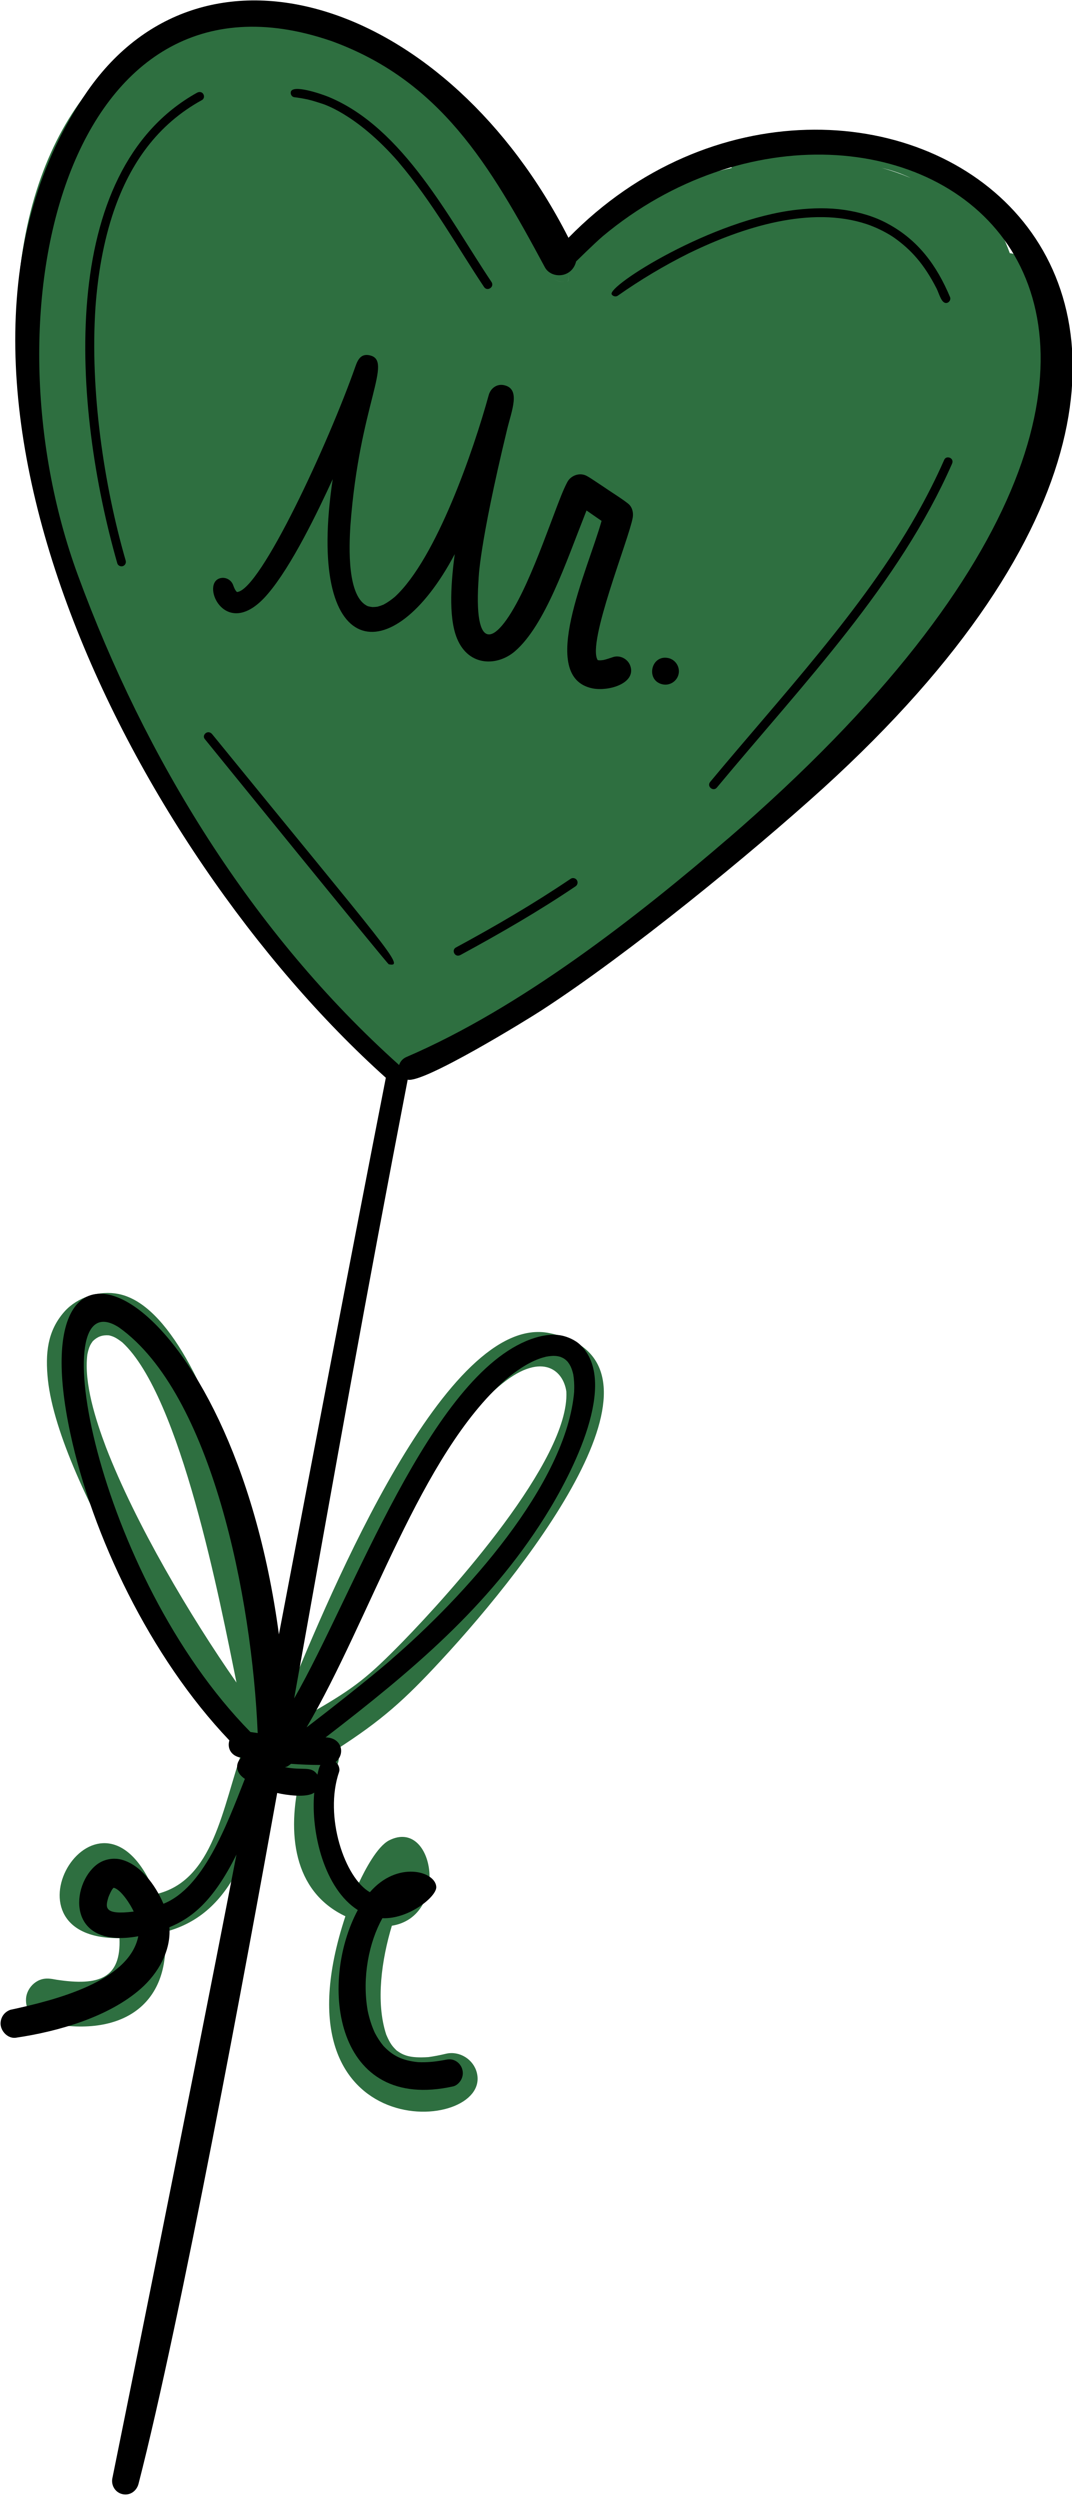 <?xml version="1.0" encoding="UTF-8" standalone="no"?>
<!DOCTYPE svg PUBLIC "-//W3C//DTD SVG 1.1//EN" "http://www.w3.org/Graphics/SVG/1.1/DTD/svg11.dtd">
<svg width="100%" height="100%" viewBox="0 0 100 233" version="1.1" xmlns="http://www.w3.org/2000/svg" xmlns:xlink="http://www.w3.org/1999/xlink" xml:space="preserve" xmlns:serif="http://www.serif.com/" style="fill-rule:evenodd;clip-rule:evenodd;stroke-linejoin:round;stroke-miterlimit:2;">
    <g transform="matrix(1.737,0,0,1.737,-707.364,-515.75)">
        <g>
            <path d="M461.465,310.507C459.191,304.285 453.364,303.489 446.924,305.172C446.638,305.241 446.434,305.607 446.531,305.931C443.147,306.668 439.895,308.267 437.134,310.544C436.541,309.459 432.95,303.87 430.349,301.303C420.485,291.466 402.763,299.555 409.691,325.661C411.727,333.342 418.848,346.507 427.347,353.361C427.338,353.63 427.331,353.849 427.436,354.058C427.63,354.417 428.07,354.586 428.478,354.398C429.385,354.672 430.531,353.805 433.017,352.089C443.261,345.019 455.868,336.971 460.836,325.351C461.012,325.293 461.172,325.192 461.263,325.022C466.27,315.781 462.99,310.584 461.465,310.507ZM437.741,312.021L437.712,312.028L437.739,312.021C437.846,311.531 437.632,311.375 437.352,310.946C437.626,311.359 437.847,311.536 437.741,312.021ZM437.2,310.644C437.199,310.642 437.198,310.64 437.196,310.637L437.197,310.637L437.2,310.644ZM437.121,310.708C436.389,311.399 436.869,312.073 437.531,312.042C436.868,312.078 436.385,311.384 437.121,310.708ZM454.578,305.928C455.126,306.057 455.596,306.212 456.147,306.473C455.629,306.254 455.11,306.074 454.578,305.928Z" style="fill:rgb(46,111,64);fill-rule:nonzero;"/>
            <path d="M431.172,407.117C430.864,407.19 430.555,407.252 430.241,407.295C429.218,407.363 428.878,407.187 428.536,406.942C428.306,406.72 428.185,406.575 427.977,406.093C427.394,404.326 427.739,402.034 428.278,400.247C431.392,399.746 430.567,394.437 428.136,395.663C427.486,395.99 426.825,397.271 426.515,397.929C424.336,397.039 424.526,393.7 425.383,391.515C425.476,391.274 425.414,391.018 425.275,390.808C427.749,389.223 428.964,388.12 430.883,386.049C435.957,380.589 444.046,369.948 436.743,368.449C431.219,367.315 424.979,382.371 422.695,387.9C422.271,385.185 418.953,367.448 413.611,366.352C412.573,366.139 411.383,366.516 410.689,367.3C409.775,368.337 409.657,369.537 409.807,370.972C410.433,376.633 417.618,387.482 420.299,390.699C419.159,393.921 418.728,397.846 415.586,398.559C412.651,391.2 406.761,400.986 413.649,400.912C413.743,403.081 412.541,403.489 410.267,403.143C410.233,403.137 410.199,403.131 410.164,403.125C409.839,403.062 409.56,403.046 409.256,403.209C408.982,403.356 408.772,403.61 408.676,403.91C408.496,404.493 408.83,405.246 409.461,405.395C413.641,406.366 416.453,404.584 416.084,400.58C419.923,399.6 420.759,395.578 421.813,392.132C422.398,392.395 422.834,392.604 423.339,392.313C422.645,395.228 422.954,398.4 425.782,399.738C421.643,412.236 433.61,411.421 432.848,408.161C432.68,407.423 431.911,406.938 431.172,407.117ZM412.924,374.572C412.377,373.12 411.73,371.126 411.925,369.595C412.01,369.191 412.084,369.066 412.211,368.888C412.454,368.645 412.72,368.539 413.091,368.57C413.291,368.621 413.444,368.67 413.803,368.948C416.943,371.836 419.057,382.889 419.934,387.2C417.45,383.641 414.511,378.68 412.924,374.572ZM412.715,398.595C412.734,398.536 412.757,398.466 412.785,398.413C412.835,398.474 412.856,398.496 412.958,398.672C412.877,398.65 412.796,398.624 412.715,398.595ZM437.648,371.583C437.842,375.255 431.412,382.391 428.856,385.012C426.986,386.918 426.306,387.462 424.065,388.76C432.775,367.585 437.303,369.19 437.648,371.583Z" style="fill:rgb(46,111,64);fill-rule:nonzero;"/>
        </g>
        <g>
            <path d="M424.983,299.106C424.999,299.111 425.014,299.117 425.029,299.122C425.016,299.117 424.995,299.11 424.983,299.106Z" style="fill-rule:nonzero;"/>
            <path d="M437.762,309.679C431.322,297.032 418.289,292.658 411.919,301.824C401.404,316.963 414.205,342.417 427.954,354.748C426.004,364.695 424.112,374.657 422.212,384.615C419.699,365.878 408.086,360.255 411.011,373.83C412.181,379.278 415.273,385.818 419.552,390.303C419.428,390.705 419.626,391.139 420.181,391.232C419.866,391.558 419.87,392.026 420.384,392.367C419.372,394.951 418.141,398.22 416.01,399.069C415.577,398.051 414.737,396.898 413.649,396.675C413.301,396.609 412.836,396.67 412.458,396.946C411.03,398.001 410.735,401.524 414.66,400.811C414.17,403.251 410.17,404.244 407.79,404.758C407.446,404.877 407.248,405.197 407.265,405.538C407.293,405.931 407.669,406.317 408.088,406.256C410.367,405.92 413.071,405.142 414.794,403.625C415.73,402.801 416.426,401.583 416.33,400.328C417.504,399.839 418.663,398.98 419.933,396.427C417.156,410.765 413.265,429.905 413.265,429.905C413.194,430.289 413.435,430.669 413.825,430.749C414.222,430.831 414.572,430.572 414.672,430.194C416.949,421.353 420.504,402.102 422.12,393.123C422.584,393.238 423.725,393.397 424.109,393.102C423.914,395.274 424.669,398.274 426.448,399.405C424.324,403.373 425.216,410.285 431.58,408.864C431.758,408.822 431.924,408.653 432.005,408.496C432.196,408.128 432.045,407.677 431.682,407.49C431.46,407.377 431.28,407.412 431.043,407.462C430.594,407.545 430.143,407.587 429.688,407.567C428.815,407.479 428.306,407.209 427.822,406.692C427.645,406.477 427.495,406.245 427.365,405.997C427.19,405.621 427.069,405.226 426.982,404.821C426.661,403.006 427.058,401.114 427.769,399.842C429.182,399.904 430.701,398.679 430.663,398.158C430.607,397.313 428.567,396.745 427.097,398.448C425.76,397.695 424.617,394.393 425.445,391.988C425.491,391.858 425.436,391.685 425.368,391.577C425.338,391.532 425.297,391.498 425.256,391.464C425.799,391.026 425.588,390.148 424.717,390.143C429.373,386.563 433.453,383.14 436.486,378.325C438.02,375.89 440.475,371.053 438.386,369.068C438.125,368.822 437.714,368.645 437.407,368.582C436.856,368.469 436.277,368.584 435.751,368.772C430.35,370.723 426.232,382.481 423.03,388.051C425.398,374.833 426.82,366.805 429.128,354.85C429.961,355.069 435.571,351.616 436.308,351.136C441.055,348.058 447.551,342.728 451.436,339.216C481.976,311.466 452.843,294.255 437.762,309.679ZM413.057,398.712C413.1,398.599 413.237,398.275 413.338,398.209C413.721,398.288 414.257,399.128 414.414,399.487C412.79,399.69 412.893,399.258 413.057,398.712ZM420.682,389.852C412.35,381.385 409.449,365.435 413.631,368.149C418.595,371.688 420.775,382.649 421.072,389.909C420.942,389.891 420.812,389.872 420.682,389.852ZM434.384,370.949C434.286,371.034 434.268,371.045 434.389,370.944C434.43,370.908 434.425,370.912 434.393,370.941C435.387,370.114 436.045,369.839 436.564,369.713C436.963,369.643 437.133,369.669 437.336,369.725C437.511,369.797 437.595,369.855 437.713,369.979C437.847,370.152 437.936,370.309 438.021,370.672C438.115,371.253 438.047,371.744 438.073,371.538C437.676,376.568 432.113,382.628 428.261,385.948C428.392,385.851 426.737,387.277 423.699,389.604C427.135,383.753 429.809,374.97 434.384,370.949ZM422.862,391.559C423.388,391.598 423.914,391.619 424.44,391.621C424.341,391.815 424.333,391.931 424.278,392.141C423.946,391.65 423.505,391.937 422.531,391.738C422.679,391.717 422.739,391.653 422.862,391.559ZM446.272,341.968C446.313,341.931 446.355,341.895 446.396,341.858C441.404,346.151 435.192,351 429.061,353.634C428.865,353.717 428.726,353.876 428.667,354.065C420.76,346.985 415.022,337.604 411.414,327.777C406.187,313.543 410.883,294.3 424.984,299.106C424.958,299.097 424.931,299.087 424.905,299.076C430.863,301.189 433.538,305.761 436.497,311.264C436.832,311.886 437.947,311.863 438.173,310.947C438.176,310.945 439.151,309.984 439.602,309.597C454.64,297.039 480.354,312.593 446.272,341.968Z" style="fill-rule:nonzero;"/>
            <path d="M458.607,307.271C458.612,307.275 458.617,307.278 458.623,307.282C458.613,307.275 458.606,307.271 458.607,307.271Z" style="fill-rule:nonzero;"/>
            <path d="M440.13,332.185C439.973,332.239 439.817,332.291 439.657,332.33C439.553,332.346 439.435,332.362 439.333,332.34C438.739,331.429 441.016,325.831 441.213,324.693C441.26,324.428 441.188,324.116 440.965,323.943C440.638,323.684 440.278,323.464 439.931,323.231C439.687,323.064 439.445,322.906 439.2,322.743C439.051,322.645 438.903,322.543 438.747,322.458C438.368,322.252 437.881,322.427 437.692,322.802C437.469,323.23 437.303,323.688 437.128,324.137C436.882,324.786 436.639,325.439 436.389,326.087C436.114,326.801 435.826,327.509 435.51,328.207C434.007,331.512 432.679,332.238 432.923,328.175C432.922,328.184 432.921,328.193 432.921,328.202C432.922,328.19 432.923,328.178 432.924,328.166C432.927,328.115 432.93,328.064 432.934,328.013C432.934,328.013 432.942,326.27 434.463,319.977C434.714,318.935 435.215,317.774 434.292,317.585C433.906,317.506 433.58,317.758 433.479,318.121C432.677,321.038 430.673,326.885 428.442,328.941C428.251,329.101 428.051,329.244 427.831,329.361C427.724,329.406 427.616,329.444 427.505,329.473C427.415,329.486 427.325,329.492 427.234,329.493C427.152,329.483 427.072,329.468 426.993,329.448C425.871,328.966 425.974,326.295 426.054,325.077C426.544,318.569 428.387,316.252 427.072,315.982C426.637,315.893 426.459,316.183 426.322,316.578C424.898,320.639 421.218,328.608 419.959,328.686C419.86,328.6 419.798,328.436 419.754,328.314C419.649,328.022 419.326,327.854 419.024,327.954C417.986,328.304 419.405,331.402 421.621,328.78C422.892,327.293 424.288,324.398 425.102,322.627C423.633,332.402 428.279,333.032 431.654,326.652C431.485,327.939 431.28,330 431.784,331.194C432.415,332.704 433.953,332.665 434.883,331.868C436.507,330.475 437.65,327.037 438.645,324.531C438.674,324.457 438.703,324.383 438.732,324.31C439.317,324.719 439.311,324.71 439.54,324.869C438.803,327.509 436.088,333.247 439.05,333.855C439.933,334.03 441.398,333.581 441.086,332.656C440.958,332.272 440.517,332.042 440.13,332.185Z" style="fill-rule:nonzero;"/>
            <path d="M432.931,328.084C432.929,328.111 432.927,328.138 432.925,328.164C432.922,328.202 432.928,328.122 432.931,328.084Z" style="fill-rule:nonzero;"/>
            <path d="M443.116,332.227C442.183,332.036 441.893,333.45 442.826,333.641C443.212,333.72 443.599,333.465 443.678,333.079C443.757,332.693 443.502,332.306 443.116,332.227Z" style="fill-rule:nonzero;"/>
            <path d="M434.384,370.949C434.387,370.946 434.39,370.944 434.393,370.941L434.384,370.949Z" style="fill-rule:nonzero;"/>
            <path d="M431.71,374.069C431.717,374.058 431.725,374.048 431.732,374.037L431.71,374.069Z" style="fill-rule:nonzero;"/>
            <path d="M438.066,371.613C438.066,371.615 438.066,371.618 438.065,371.62C438.066,371.619 438.066,371.612 438.066,371.613Z" style="fill-rule:nonzero;"/>
            <path d="M412.36,313.414C412.359,313.419 412.359,313.423 412.358,313.428C412.487,311.658 412.78,309.9 413.352,308.221C413.352,308.223 413.351,308.224 413.351,308.226C414.231,305.677 415.693,303.599 418.077,302.29C418.314,302.159 418.146,301.73 417.816,301.894C410.201,306.132 411.14,318.791 413.533,327.147C413.568,327.271 413.716,327.335 413.834,327.295C413.96,327.249 414.017,327.118 413.982,326.995C412.814,322.957 412.06,317.882 412.36,313.414Z" style="fill-rule:nonzero;"/>
            <path d="M424.494,302.472C424.494,302.472 426.344,302.975 428.645,305.625C428.639,305.618 428.632,305.612 428.625,305.606C430.452,307.74 431.836,310.243 433.228,312.318C433.402,312.582 433.804,312.317 433.629,312.051C431.375,308.696 428.905,303.781 424.879,302.119C424.484,301.958 422.938,301.427 422.85,301.857C422.825,301.976 422.905,302.12 423.034,302.135C423.287,302.165 423.534,302.208 423.779,302.262C424.002,302.315 424.22,302.382 424.436,302.453C424.435,302.453 424.488,302.47 424.494,302.472Z" style="fill-rule:nonzero;"/>
            <path d="M424.435,302.453C424.465,302.464 424.461,302.462 424.435,302.453Z" style="fill-rule:nonzero;"/>
            <path d="M457.527,312.389C457.531,312.398 457.536,312.408 457.541,312.417C457.534,312.403 457.534,312.404 457.527,312.389Z" style="fill-rule:nonzero;"/>
            <path d="M453.788,308.949C454.685,309.256 455.277,309.691 455.277,309.691C456.163,310.326 456.853,311.078 457.526,312.39C457.506,312.345 457.521,312.38 457.543,312.423C457.542,312.421 457.541,312.419 457.54,312.418C457.687,312.724 457.81,313.263 458.109,313.167C458.223,313.126 458.304,312.985 458.257,312.867C457.54,311.163 456.546,309.798 454.889,308.912C454.181,308.528 453.384,308.302 452.576,308.182C451.737,308.059 450.879,308.078 450.037,308.172C445.451,308.684 439.801,312.289 440.085,312.719C440.154,312.823 440.305,312.858 440.41,312.786C441.621,311.935 442.895,311.174 444.217,310.515C444.215,310.516 444.213,310.517 444.21,310.518C444.235,310.506 444.24,310.504 444.264,310.492C444.263,310.492 444.263,310.493 444.263,310.493C447.147,309.093 450.773,307.946 453.788,308.949Z" style="fill-rule:nonzero;"/>
            <path d="M444.216,310.513C444.233,310.507 444.247,310.5 444.262,310.49C444.243,310.499 444.236,310.503 444.216,310.513Z" style="fill-rule:nonzero;"/>
            <path d="M457.941,321.592C457.497,322.602 456.994,323.586 456.45,324.549C453.591,329.597 449.132,334.353 445.379,338.866C445.165,339.118 445.54,339.409 445.728,339.182C450.42,333.544 455.51,328.282 458.36,321.805C458.503,321.495 458.054,321.328 457.941,321.592Z" style="fill-rule:nonzero;"/>
            <path d="M418.627,336.313C418.398,336.042 418.054,336.357 418.231,336.574C418.279,336.633 428.036,348.644 428.111,348.659C429.035,348.849 428.085,347.921 418.627,336.313Z" style="fill-rule:nonzero;"/>
            <path d="M437.877,344.074C435.874,345.426 433.844,346.609 431.71,347.763C431.465,347.898 431.659,348.327 431.967,348.158C434.074,347.015 436.154,345.818 438.144,344.475C438.253,344.403 438.284,344.252 438.212,344.143C438.141,344.033 437.986,343.999 437.877,344.074Z" style="fill-rule:nonzero;"/>
        </g>
    </g>
</svg>
